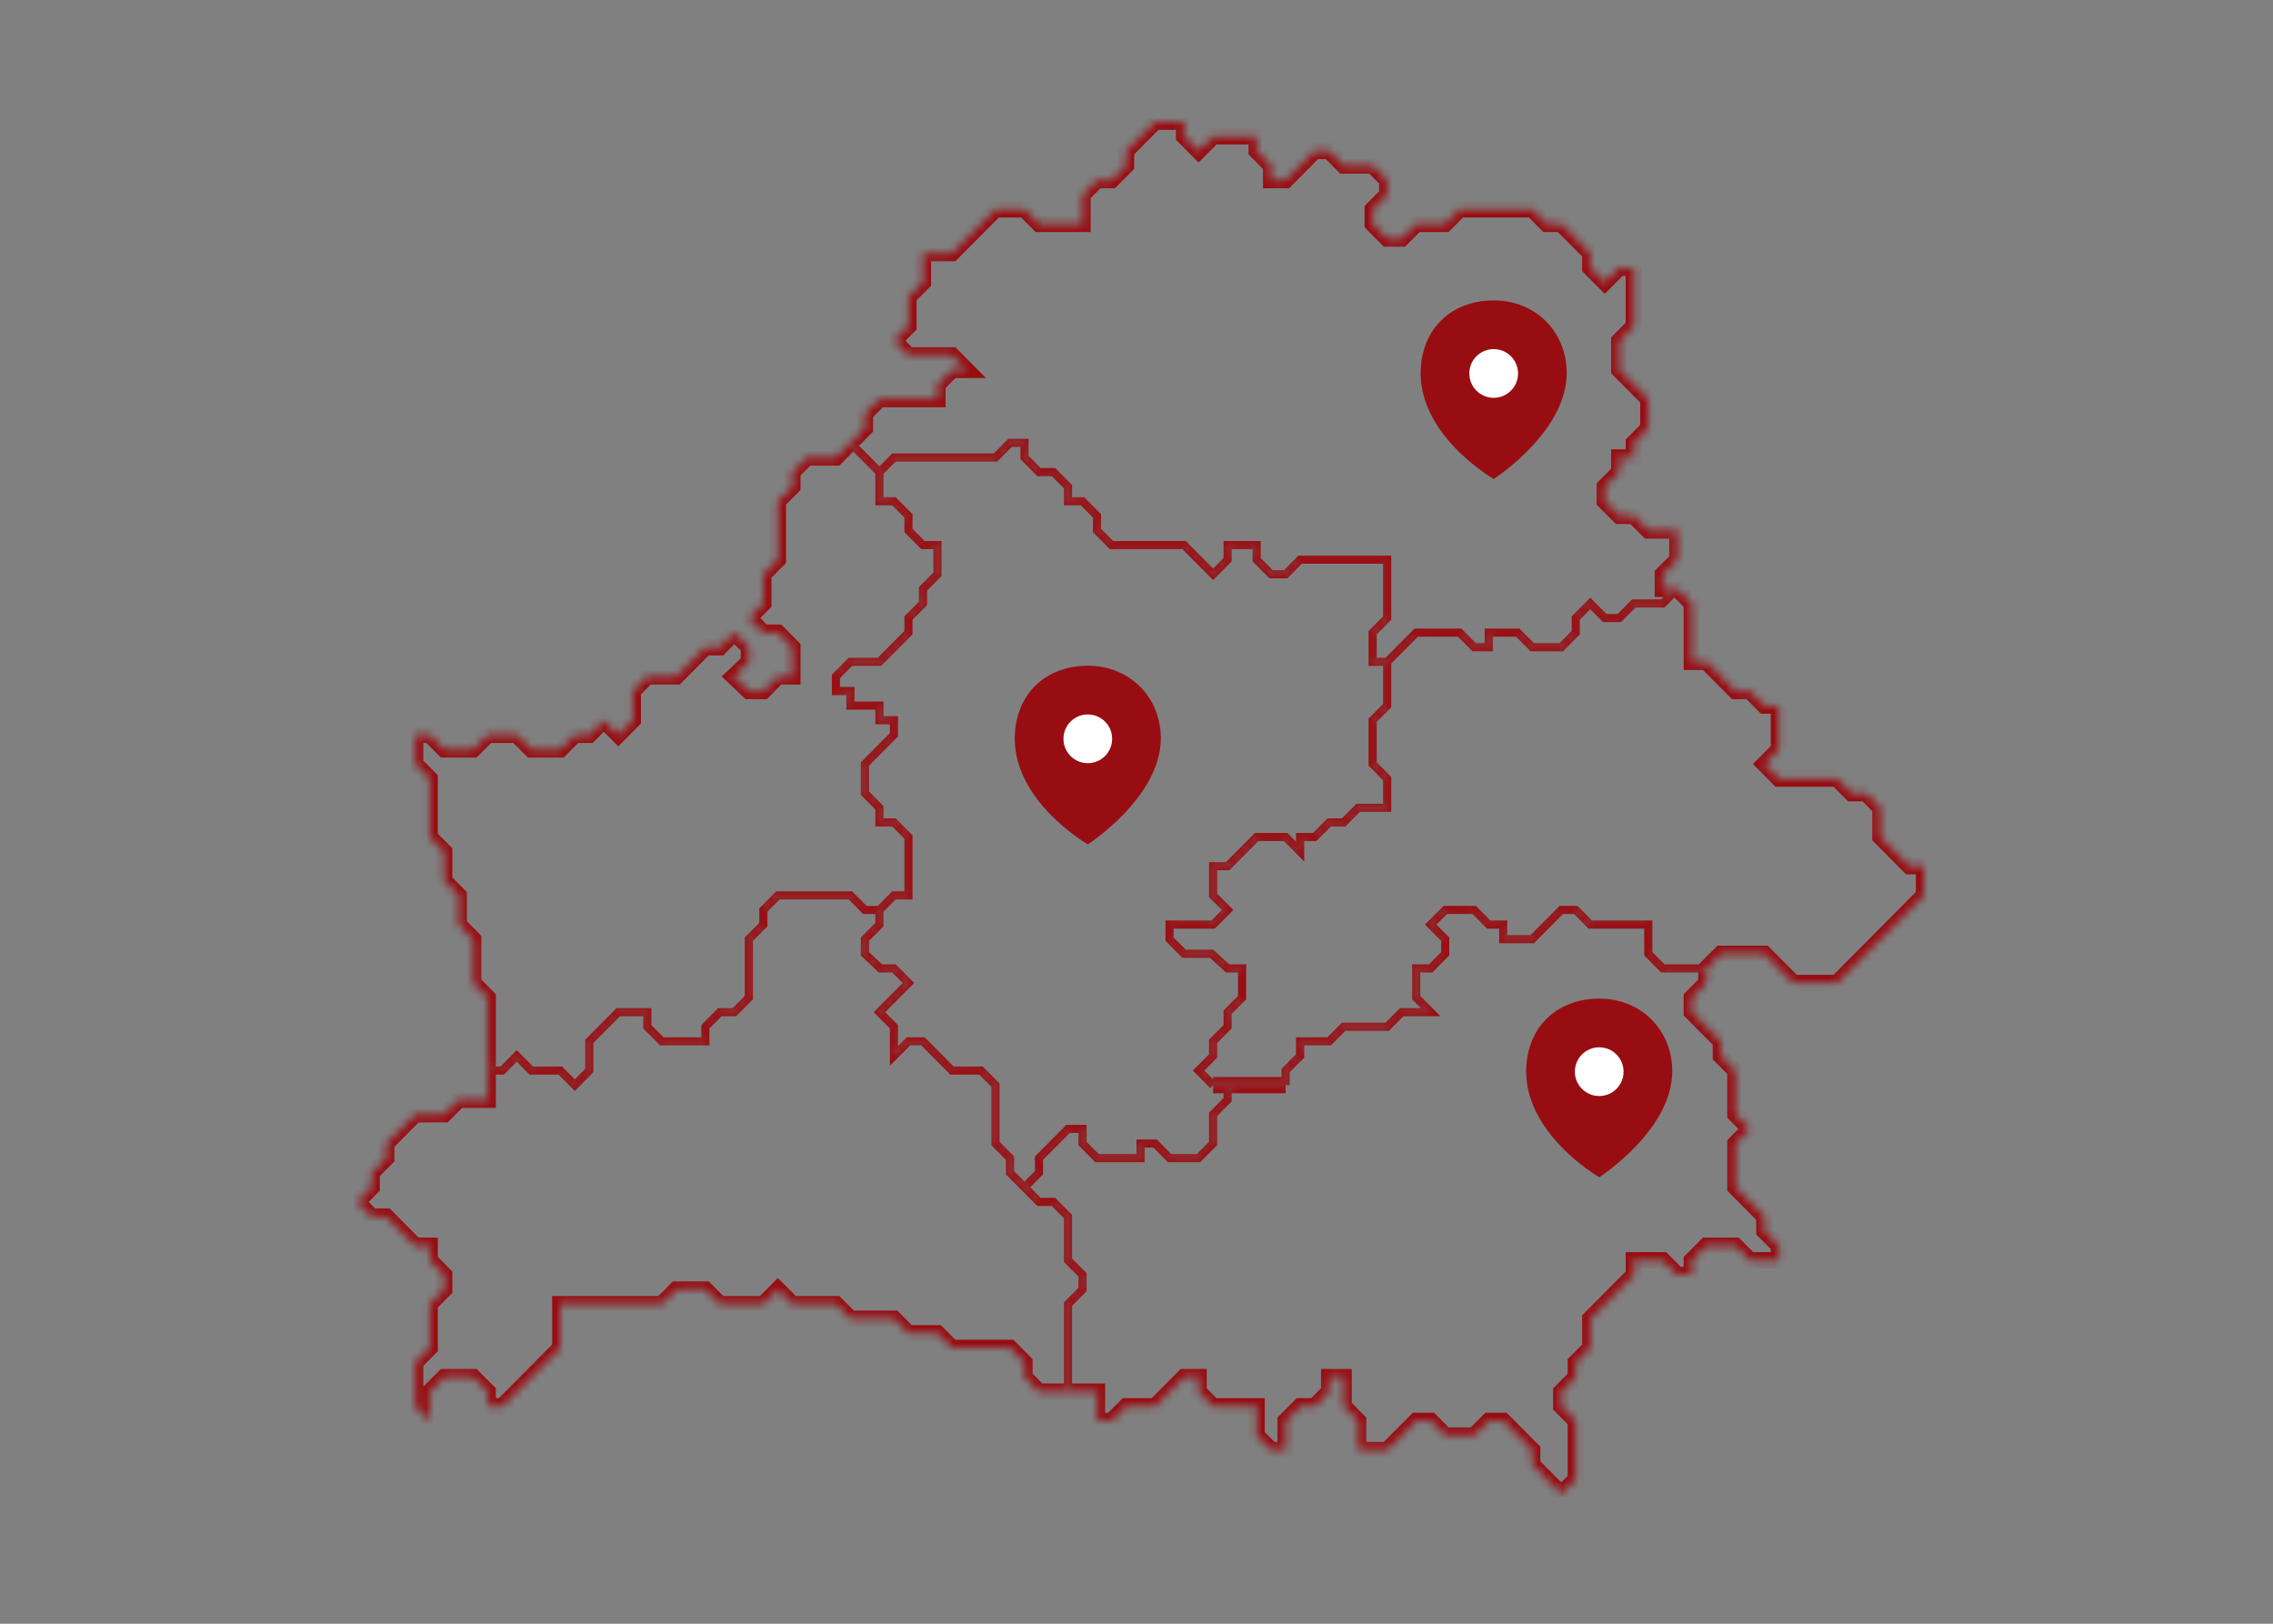 <svg width="280" height="200" viewBox="0 0 280 200" fill="none" xmlns="http://www.w3.org/2000/svg">
<rect x="0" y="0" width="280" height="200" fill="#808080" stroke="none"/>
<mask id="path-1-inside-1_175_1003" fill="white">
<path d="M113.694 67.138L111.907 65.34V63.543L110.12 61.745H108.333V58.149L104.759 54.553L102.972 56.351H99.398L97.611 58.149V59.947L95.824 61.745V68.936L94.037 70.734V74.33L92.25 76.128L94.037 77.925H95.824L97.611 79.723V83.319H95.824L94.037 85.117H92.25L90.356 83.319L92.25 81.521V79.723L90.463 77.925L88.676 79.723H86.889L83.315 83.319H79.741L77.954 85.117V88.713L76.167 90.511L74.38 88.713L72.593 90.511H70.806L69.019 92.308H65.444L63.657 90.511H60.083L58.296 92.308H54.722L52.935 90.511H51.148V94.106L52.935 95.904V103.096L54.722 104.894V108.489L56.509 110.287V113.883L58.296 115.681V121.074L60.083 122.872V131.862H61.87L63.657 130.064L65.444 131.862H69.019L70.806 133.66L72.593 131.862V128.266L76.167 124.67H79.741V126.468L81.528 128.266H86.889V126.468L88.676 124.67H90.463L92.25 122.872V115.681L94.037 113.883V112.085L95.824 110.287H104.759L106.546 112.085H108.333L110.12 110.287H111.907V103.096L110.12 101.298H108.333V99.5L106.546 97.702V94.106L110.12 90.511V88.713H108.333V86.915H104.759V85.117H102.972V83.319L104.759 81.521H108.333L111.907 77.925V76.128L113.694 74.33V72.532L115.481 70.734V67.138H113.694Z"/>
<path d="M206.62 68.936V65.34H203.046L201.259 63.543H199.472L197.685 61.745V59.947L199.472 58.149V56.351H201.259V54.553L203.046 52.755V49.16L199.472 45.564V41.968L201.259 40.17V32.979H199.472L197.685 34.777L195.898 32.979V31.181L192.324 27.585H190.537L188.75 25.787H179.815L178.028 27.585H174.454L172.667 29.383H170.88L169.093 27.585V25.787L170.88 23.989V22.192L169.093 20.394H165.519L163.731 18.596H161.944L158.37 22.192H156.583V20.394L154.796 18.596V16.798H149.435L147.648 18.596L145.861 16.798V15H142.287L138.713 18.596V20.394L136.926 22.192H135.139L133.352 23.989V27.585H127.991L126.204 25.787H122.63L117.269 31.181H113.694V34.777L111.907 36.575V40.17L110.12 41.968L111.907 43.766H117.269L119.056 45.564H117.269L115.481 47.362V49.16H108.333L106.546 50.957V52.755L104.759 54.553L108.333 58.149L110.12 56.351H122.63L124.417 54.553H126.204V56.351L127.991 58.149H129.778L131.565 59.947V61.745H133.352L135.139 63.543V65.34L136.926 67.138H145.861L149.435 70.734L151.222 68.936V67.138H154.796V68.936L156.583 70.734H158.37L160.157 68.936H170.88V76.128L169.093 77.925V81.521H170.88L174.454 77.925H179.815L181.602 79.723H183.389V77.925H186.963L188.75 79.723H192.324L194.111 77.925V76.128L195.898 74.33L197.685 76.128H199.472L201.259 74.33H204.833L206.62 72.532H204.833V70.734L206.62 68.936Z"/>
<path d="M235.213 106.691L231.639 103.096V99.5L229.852 97.702H228.065L226.278 95.904H219.13L217.343 94.106L219.13 92.308V86.915H217.343L215.556 85.117H213.769L210.194 81.521H208.407V74.33L206.62 72.532L204.833 74.33H201.259L199.472 76.128H197.685L195.898 74.33L194.111 76.128V77.925L192.324 79.723H188.75L186.963 77.925H183.389V79.723H181.602L179.815 77.925H174.454L170.88 81.521V86.915L169.093 88.713V94.106L170.88 95.904V99.5H167.306L165.519 101.298H163.731L161.944 103.096H160.157V104.894L158.37 103.096H154.796L151.222 106.691H149.435V110.287L151.222 112.085L149.435 113.883H144.074V115.681L145.861 117.479H149.256L151.222 119.277H153.009V122.872L151.222 124.67V126.468L149.435 128.266V130.064L147.648 131.862L149.435 133.66H158.37V131.862L160.157 130.064V128.266H163.731L165.519 126.468H170.88L172.667 124.67H176.241L174.454 122.872V119.277H176.241L178.028 117.479V115.681L176.241 113.883L178.028 112.085H181.602L183.389 113.883H185.176V115.681H188.75L192.324 112.085H194.111L195.898 113.883H203.046V117.479L204.833 119.277H210.194L211.981 117.479H217.343L220.917 121.074H226.278L237 110.287V106.691H235.213Z"/>
<path d="M217.343 151.638V149.84L213.769 146.245V140.851L215.556 139.053L213.769 137.255V131.862L211.981 130.064V128.266L208.407 124.67V122.872L210.194 121.074L210.194 119.277H204.833L203.046 117.479V113.883H195.898L194.111 112.085H192.324L188.75 115.681H185.176V113.883H183.389L181.602 112.085H178.028L176.241 113.883L178.028 115.681V117.479L176.241 119.277H174.454V122.872L176.241 124.67H172.667L170.88 126.468H165.519L163.731 128.266H160.157V130.064L158.37 131.862V133.66L151.222 133.66V135.457L149.435 137.255V140.851L147.648 142.649H144.074L142.287 140.851H140.5V142.649H135.139L133.352 140.851V139.053H131.565L127.991 142.649V144.447L126.204 146.245L127.991 148.043H129.778L131.565 149.84V155.234L133.352 157.032V158.83L131.565 160.628V171.415H135.139V175.011H136.926L138.713 173.213H142.287L145.861 169.617H147.648V171.415L149.435 173.213H154.796V176.809L156.583 178.606H158.37V175.011L160.157 173.213H161.944L163.731 171.415V169.617H165.519V173.213L167.306 175.011V178.606H170.88L174.454 175.011H176.241L178.028 176.809H181.602L183.389 175.011H185.176L188.75 178.606V180.404L192.324 184L194.111 182.202V175.011L192.324 173.213V171.415L194.111 169.617V167.819L195.898 166.021V162.426L201.259 157.032V155.234H204.833L206.62 157.032H208.407V155.234L210.194 153.436H213.769L215.556 155.234H219.13V153.436L217.343 151.638Z"/>
<path d="M170.88 76.128V68.936H160.157L158.37 70.734H156.583L154.796 68.936V67.138H151.222V68.936L149.435 70.734L145.861 67.138H136.926L135.139 65.34V63.543L133.352 61.745H131.565V59.947L129.778 58.149H127.991L126.204 56.351V54.553H124.417L122.63 56.351H110.12L108.333 58.149V61.745H110.12L111.907 63.543V65.34L113.694 67.138H115.481V70.734L113.694 72.532V74.33L111.907 76.128V77.925L108.333 81.521H104.759L102.972 83.319V85.117H104.759V86.915H108.333V88.713H110.12V90.511L106.546 94.106V97.702L108.333 99.5V101.298H110.12L111.907 103.096V110.287H110.12L108.333 112.085V113.883L106.546 115.681V117.479L108.441 119.277H110.12L111.907 121.074L108.333 124.67L110.12 126.468V130.064L111.907 128.266H113.694L117.269 131.862H120.843L122.63 133.66V140.851L124.417 142.649V144.447L126.204 146.245L127.991 144.447V142.649L131.565 139.053H133.352V140.851L135.139 142.649H140.5V140.851H142.287L144.074 142.649H147.648L149.435 140.851V137.255L151.222 135.457V133.66L149.435 133.66L147.648 131.862L149.435 130.064V128.266L151.222 126.468V124.67L153.009 122.872V119.277H151.222L149.256 117.479H145.861L144.074 115.681V113.883H149.435L151.222 112.085L149.435 110.287V106.691H151.222L154.796 103.096H158.37L160.157 104.894V103.096H161.944L163.731 101.298H165.519L167.306 99.5H170.88V95.904L169.093 94.106V88.713L170.88 86.915V81.521H169.093V77.925L170.88 76.128Z"/>
<path d="M131.565 155.234V149.84L129.778 148.043H127.991L126.204 146.245L124.417 144.447V142.649L122.63 140.851V133.66L120.843 131.862H117.269L113.694 128.266H111.907L110.12 130.064V126.468L108.333 124.67L111.907 121.074L110.12 119.277H108.441L106.546 117.479V115.681L108.333 113.883V112.085H106.546L104.759 110.287H95.824L94.037 112.085V113.883L92.25 115.681V122.872L90.463 124.67H88.676L86.889 126.468V128.266H81.528L79.741 126.468V124.67H76.167L72.593 128.266V131.862L70.806 133.66L69.019 131.862H65.444L63.657 130.064L61.87 131.862H60.083V135.457H56.509L54.722 137.255H51.148L47.574 140.851V142.649L45.787 144.447V146.245L44 148.043L45.787 149.84H47.574L51.148 153.436H52.935V155.234L54.722 157.032V158.83L52.935 160.628V166.021L51.148 167.819V173.213L52.935 175.011V171.415L54.722 169.617H58.296L60.083 171.415V173.213H61.87L69.019 166.021V160.628H81.528L83.315 158.83H86.889L88.676 160.628H94.037L95.824 158.83L97.611 160.628H102.972L104.759 162.426H110.12L111.907 164.223H115.481L117.269 166.021H124.417L126.204 167.819V169.617L127.991 171.415H131.565V160.628L133.352 158.83V157.032L131.565 155.234Z"/>
</mask>
<path d="M113.694 67.138L113.34 67.491L113.486 67.638H113.694V67.138ZM111.907 65.34H111.407V65.547L111.553 65.693L111.907 65.34ZM111.907 63.543H112.407V63.336L112.262 63.19L111.907 63.543ZM110.12 61.745L110.475 61.392L110.328 61.245H110.12V61.745ZM108.333 61.745H107.833V62.245H108.333V61.745ZM61.87 131.862V132.362H62.078L62.225 132.214L61.87 131.862ZM63.657 130.064L64.012 129.711L63.657 129.355L63.303 129.711L63.657 130.064ZM65.444 131.862L65.09 132.214L65.237 132.362H65.444V131.862ZM69.019 131.862L69.373 131.509L69.227 131.362H69.019V131.862ZM70.806 133.66L70.451 134.012L70.806 134.369L71.16 134.012L70.806 133.66ZM72.593 131.862L72.947 132.214L73.093 132.068V131.862H72.593ZM72.593 128.266L72.238 127.913L72.093 128.06V128.266H72.593ZM76.167 124.67V124.17H75.959L75.812 124.318L76.167 124.67ZM79.741 124.67H80.241V124.17H79.741V124.67ZM79.741 126.468H79.241V126.674L79.386 126.821L79.741 126.468ZM81.528 128.266L81.173 128.618L81.32 128.766H81.528V128.266ZM86.889 128.266V128.766H87.389V128.266H86.889ZM86.889 126.468L86.534 126.116L86.389 126.262V126.468H86.889ZM88.676 124.67V124.17H88.468L88.321 124.318L88.676 124.67ZM90.463 124.67V125.17H90.671L90.818 125.023L90.463 124.67ZM92.25 122.872L92.605 123.225L92.75 123.079V122.872H92.25ZM92.25 115.681L91.895 115.328L91.75 115.475V115.681H92.25ZM94.037 113.883L94.392 114.235L94.537 114.089V113.883H94.037ZM94.037 112.085L93.682 111.733L93.537 111.879V112.085H94.037ZM95.824 110.287V109.787H95.616L95.469 109.935L95.824 110.287ZM104.759 110.287L105.114 109.935L104.967 109.787H104.759V110.287ZM106.546 112.085L106.192 112.438L106.338 112.585H106.546V112.085ZM110.12 110.287V109.787H109.912L109.766 109.935L110.12 110.287ZM111.907 110.287V110.787H112.407V110.287H111.907ZM111.907 103.096H112.407V102.89L112.262 102.743L111.907 103.096ZM110.12 101.298L110.475 100.945L110.328 100.798H110.12V101.298ZM108.333 101.298H107.833V101.798H108.333V101.298ZM108.333 99.5H108.833V99.294L108.688 99.147L108.333 99.5ZM106.546 97.702H106.046V97.908L106.192 98.055L106.546 97.702ZM106.546 94.106L106.192 93.754L106.046 93.9V94.106H106.546ZM110.12 90.511L110.475 90.863L110.62 90.717V90.511H110.12ZM110.12 88.713H110.62V88.213H110.12V88.713ZM108.333 88.713H107.833V89.213H108.333V88.713ZM108.333 86.915H108.833V86.415H108.333V86.915ZM104.759 86.915H104.259V87.415H104.759V86.915ZM104.759 85.117H105.259V84.617H104.759V85.117ZM102.972 85.117H102.472V85.617H102.972V85.117ZM102.972 83.319L102.618 82.967L102.472 83.113V83.319H102.972ZM104.759 81.521V81.021H104.551L104.405 81.169L104.759 81.521ZM108.333 81.521V82.021H108.541L108.688 81.874L108.333 81.521ZM111.907 77.925L112.262 78.278L112.407 78.132V77.925H111.907ZM111.907 76.128L111.553 75.775L111.407 75.921V76.128H111.907ZM113.694 74.33L114.049 74.682L114.194 74.536V74.33H113.694ZM113.694 72.532L113.34 72.179L113.194 72.326V72.532H113.694ZM115.481 70.734L115.836 71.087L115.981 70.94V70.734H115.481ZM115.481 67.138H115.981V66.638H115.481V67.138ZM110.12 56.351V55.851H109.912L109.766 55.999L110.12 56.351ZM122.63 56.351V56.851H122.838L122.984 56.703L122.63 56.351ZM124.417 54.553V54.053H124.209L124.062 54.201L124.417 54.553ZM126.204 54.553H126.704V54.053H126.204V54.553ZM126.204 56.351H125.704V56.557L125.849 56.703L126.204 56.351ZM127.991 58.149L127.636 58.501L127.783 58.649H127.991V58.149ZM129.778 58.149L130.132 57.797L129.986 57.649H129.778V58.149ZM131.565 59.947H132.065V59.741L131.919 59.594L131.565 59.947ZM131.565 61.745H131.065V62.245H131.565V61.745ZM133.352 61.745L133.706 61.392L133.56 61.245H133.352V61.745ZM135.139 63.543H135.639V63.336L135.494 63.19L135.139 63.543ZM135.139 65.34H134.639V65.547L134.784 65.693L135.139 65.34ZM136.926 67.138L136.571 67.491L136.718 67.638H136.926V67.138ZM145.861 67.138L146.216 66.786L146.069 66.638H145.861V67.138ZM149.435 70.734L149.081 71.087L149.435 71.443L149.79 71.087L149.435 70.734ZM151.222 68.936L151.577 69.289L151.722 69.142V68.936H151.222ZM151.222 67.138V66.638H150.722V67.138H151.222ZM154.796 67.138H155.296V66.638H154.796V67.138ZM154.796 68.936H154.296V69.142L154.442 69.289L154.796 68.936ZM156.583 70.734L156.229 71.087L156.375 71.234H156.583V70.734ZM158.37 70.734V71.234H158.578L158.725 71.087L158.37 70.734ZM160.157 68.936V68.436H159.949L159.803 68.584L160.157 68.936ZM170.88 68.936H171.38V68.436H170.88V68.936ZM170.88 76.128L171.234 76.48L171.38 76.334V76.128H170.88ZM169.093 77.925L168.738 77.573L168.593 77.719V77.925H169.093ZM169.093 81.521H168.593V82.021H169.093V81.521ZM174.454 77.925V77.425H174.246L174.099 77.573L174.454 77.925ZM179.815 77.925L180.169 77.573L180.023 77.425H179.815V77.925ZM181.602 79.723L181.247 80.076L181.394 80.223H181.602V79.723ZM183.389 79.723V80.223H183.889V79.723H183.389ZM183.389 77.925V77.425H182.889V77.925H183.389ZM186.963 77.925L187.318 77.573L187.171 77.425H186.963V77.925ZM188.75 79.723L188.395 80.076L188.542 80.223H188.75V79.723ZM192.324 79.723V80.223H192.532L192.679 80.076L192.324 79.723ZM194.111 77.925L194.466 78.278L194.611 78.132V77.925H194.111ZM194.111 76.128L193.756 75.775L193.611 75.921V76.128H194.111ZM195.898 74.33L196.253 73.977L195.898 73.621L195.544 73.977L195.898 74.33ZM197.685 76.128L197.331 76.48L197.477 76.628H197.685V76.128ZM199.472 76.128V76.628H199.68L199.827 76.48L199.472 76.128ZM201.259 74.33V73.83H201.051L200.905 73.977L201.259 74.33ZM204.833 74.33V74.83H205.041L205.188 74.682L204.833 74.33ZM170.88 86.915L171.234 87.267L171.38 87.121V86.915H170.88ZM169.093 88.713L168.738 88.36L168.593 88.507V88.713H169.093ZM169.093 94.106H168.593V94.313L168.738 94.459L169.093 94.106ZM170.88 95.904H171.38V95.698L171.234 95.552L170.88 95.904ZM170.88 99.5V100H171.38V99.5H170.88ZM167.306 99.5V99H167.098L166.951 99.147L167.306 99.5ZM165.519 101.298V101.798H165.727L165.873 101.65L165.519 101.298ZM163.731 101.298V100.798H163.523L163.377 100.945L163.731 101.298ZM161.944 103.096V103.596H162.152L162.299 103.448L161.944 103.096ZM160.157 103.096V102.596H159.657V103.096H160.157ZM160.157 104.894L159.803 105.246L160.657 106.106V104.894H160.157ZM158.37 103.096L158.725 102.743L158.578 102.596H158.37V103.096ZM154.796 103.096V102.596H154.588L154.442 102.743L154.796 103.096ZM151.222 106.691V107.191H151.43L151.577 107.044L151.222 106.691ZM149.435 106.691V106.191H148.935V106.691H149.435ZM149.435 110.287H148.935V110.493L149.081 110.64L149.435 110.287ZM151.222 112.085L151.577 112.438L151.927 112.085L151.577 111.733L151.222 112.085ZM149.435 113.883V114.383H149.643L149.79 114.235L149.435 113.883ZM144.074 113.883V113.383H143.574V113.883H144.074ZM144.074 115.681H143.574V115.887L143.719 116.033L144.074 115.681ZM145.861 117.479L145.506 117.831L145.653 117.979H145.861V117.479ZM149.256 117.479L149.594 117.11L149.451 116.979H149.256V117.479ZM151.222 119.277L150.885 119.646L151.028 119.777H151.222V119.277ZM153.009 119.277H153.509V118.777H153.009V119.277ZM153.009 122.872L153.364 123.225L153.509 123.079V122.872H153.009ZM151.222 124.67L150.868 124.318L150.722 124.464V124.67H151.222ZM151.222 126.468L151.577 126.821L151.722 126.674V126.468H151.222ZM149.435 128.266L149.081 127.913L148.935 128.06V128.266H149.435ZM149.435 130.064L149.79 130.416L149.935 130.27V130.064H149.435ZM147.648 131.862L147.294 131.509L146.943 131.862L147.294 132.214L147.648 131.862ZM158.37 131.862L158.016 131.509L157.87 131.655V131.862H158.37ZM160.157 130.064L160.512 130.416L160.657 130.27V130.064H160.157ZM160.157 128.266V127.766H159.657V128.266H160.157ZM163.731 128.266V128.766H163.939L164.086 128.618L163.731 128.266ZM165.519 126.468V125.968H165.311L165.164 126.116L165.519 126.468ZM170.88 126.468V126.968H171.088L171.234 126.821L170.88 126.468ZM172.667 124.67V124.17H172.459L172.312 124.318L172.667 124.67ZM176.241 124.67V125.17H177.443L176.595 124.318L176.241 124.67ZM174.454 122.872H173.954V123.079L174.099 123.225L174.454 122.872ZM174.454 119.277V118.777H173.954V119.277H174.454ZM176.241 119.277V119.777H176.449L176.595 119.629L176.241 119.277ZM178.028 117.479L178.382 117.831L178.528 117.685V117.479H178.028ZM178.028 115.681H178.528V115.475L178.382 115.328L178.028 115.681ZM176.241 113.883L175.886 113.53L175.536 113.883L175.886 114.235L176.241 113.883ZM178.028 112.085V111.585H177.82L177.673 111.733L178.028 112.085ZM181.602 112.085L181.956 111.733L181.81 111.585H181.602V112.085ZM183.389 113.883L183.034 114.235L183.181 114.383H183.389V113.883ZM185.176 113.883H185.676V113.383H185.176V113.883ZM185.176 115.681H184.676V116.181H185.176V115.681ZM188.75 115.681V116.181H188.958L189.105 116.033L188.75 115.681ZM192.324 112.085V111.585H192.116L191.969 111.733L192.324 112.085ZM194.111 112.085L194.466 111.733L194.319 111.585H194.111V112.085ZM195.898 113.883L195.544 114.235L195.69 114.383H195.898V113.883ZM203.046 113.883H203.546V113.383H203.046V113.883ZM203.046 117.479H202.546V117.685L202.692 117.831L203.046 117.479ZM204.833 119.277L204.479 119.629L204.625 119.777H204.833V119.277ZM151.222 135.457L151.577 135.81L151.722 135.664V135.457H151.222ZM149.435 137.255L149.081 136.903L148.935 137.049V137.255H149.435ZM149.435 140.851L149.79 141.204L149.935 141.057V140.851H149.435ZM147.648 142.649V143.149H147.856L148.003 143.001L147.648 142.649ZM144.074 142.649L143.719 143.001L143.866 143.149H144.074V142.649ZM142.287 140.851L142.642 140.499L142.495 140.351H142.287V140.851ZM140.5 140.851V140.351H140V140.851H140.5ZM140.5 142.649V143.149H141V142.649H140.5ZM135.139 142.649L134.784 143.001L134.931 143.149H135.139V142.649ZM133.352 140.851H132.852V141.057L132.997 141.204L133.352 140.851ZM133.352 139.053H133.852V138.553H133.352V139.053ZM131.565 139.053V138.553H131.357L131.21 138.701L131.565 139.053ZM127.991 142.649L127.636 142.296L127.491 142.443V142.649H127.991ZM127.991 144.447L128.345 144.799L128.491 144.653V144.447H127.991ZM126.204 146.245L125.849 146.597L126.204 146.245ZM127.991 148.043L127.636 148.395L127.783 148.543H127.991V148.043ZM129.778 148.043L130.132 147.69L129.986 147.543H129.778V148.043ZM131.565 149.84H132.065V149.634L131.919 149.488L131.565 149.84ZM131.565 155.234H131.065V155.44L131.21 155.587L131.565 155.234ZM133.352 157.032H133.852V156.826L133.706 156.679L133.352 157.032ZM133.352 158.83L133.706 159.182L133.852 159.036V158.83H133.352ZM131.565 160.628L131.21 160.275L131.065 160.421V160.628H131.565ZM108.333 113.883L108.688 114.235L108.833 114.089V113.883H108.333ZM106.546 115.681L106.192 115.328L106.046 115.475V115.681H106.546ZM106.546 117.479H106.046V117.694L106.202 117.841L106.546 117.479ZM108.441 119.277L108.096 119.639L108.241 119.777H108.441V119.277ZM110.12 119.277L110.475 118.924L110.328 118.777H110.12V119.277ZM111.907 121.074L112.262 121.427L112.612 121.074L112.262 120.722L111.907 121.074ZM108.333 124.67L107.979 124.318L107.628 124.67L107.979 125.023L108.333 124.67ZM110.12 126.468H110.62V126.262L110.475 126.116L110.12 126.468ZM110.12 130.064H109.62V131.276L110.475 130.416L110.12 130.064ZM111.907 128.266V127.766H111.699L111.553 127.913L111.907 128.266ZM113.694 128.266L114.049 127.913L113.902 127.766H113.694V128.266ZM117.269 131.862L116.914 132.214L117.061 132.362H117.269V131.862ZM120.843 131.862L121.197 131.509L121.051 131.362H120.843V131.862ZM122.63 133.66H123.13V133.453L122.984 133.307L122.63 133.66ZM122.63 140.851H122.13V141.057L122.275 141.204L122.63 140.851ZM124.417 142.649H124.917V142.443L124.771 142.296L124.417 142.649ZM124.417 144.447H123.917V144.653L124.062 144.799L124.417 144.447ZM114.049 66.786L112.262 64.988L111.553 65.693L113.34 67.491L114.049 66.786ZM112.407 65.34V63.543H111.407V65.34H112.407ZM112.262 63.19L110.475 61.392L109.766 62.097L111.553 63.895L112.262 63.19ZM110.12 61.245H108.333V62.245H110.12V61.245ZM108.833 61.745V58.149H107.833V61.745H108.833ZM108.688 57.797L105.114 54.201L104.405 54.906L107.979 58.501L108.688 57.797ZM60.083 132.362H61.87V131.362H60.083V132.362ZM62.225 132.214L64.012 130.416L63.303 129.711L61.516 131.509L62.225 132.214ZM63.303 130.416L65.09 132.214L65.799 131.509L64.012 129.711L63.303 130.416ZM65.444 132.362H69.019V131.362H65.444V132.362ZM68.664 132.214L70.451 134.012L71.16 133.307L69.373 131.509L68.664 132.214ZM71.16 134.012L72.947 132.214L72.238 131.509L70.451 133.307L71.16 134.012ZM73.093 131.862V128.266H72.093V131.862H73.093ZM76.167 125.17H79.741V124.17H76.167V125.17ZM79.241 124.67V126.468H80.241V124.67H79.241ZM79.386 126.821L81.173 128.618L81.882 127.913L80.095 126.116L79.386 126.821ZM81.528 128.766H86.889V127.766H81.528V128.766ZM87.389 128.266V126.468H86.389V128.266H87.389ZM87.243 126.821L89.031 125.023L88.321 124.318L86.534 126.116L87.243 126.821ZM88.676 125.17H90.463V124.17H88.676V125.17ZM90.818 125.023L92.605 123.225L91.895 122.52L90.108 124.318L90.818 125.023ZM92.75 122.872V115.681H91.75V122.872H92.75ZM92.605 116.033L94.392 114.235L93.682 113.53L91.895 115.328L92.605 116.033ZM94.537 113.883V112.085H93.537V113.883H94.537ZM94.392 112.438L96.179 110.64L95.469 109.935L93.682 111.733L94.392 112.438ZM104.405 110.64L106.192 112.438L106.901 111.733L105.114 109.935L104.405 110.64ZM106.546 112.585H108.333V111.585H106.546V112.585ZM108.688 112.438L110.475 110.64L109.766 109.935L107.979 111.733L108.688 112.438ZM110.12 110.787H111.907V109.787H110.12V110.787ZM112.407 110.287V103.096H111.407V110.287H112.407ZM112.262 102.743L110.475 100.945L109.766 101.65L111.553 103.448L112.262 102.743ZM110.12 100.798H108.333V101.798H110.12V100.798ZM108.833 101.298V99.5H107.833V101.298H108.833ZM108.688 99.147L106.901 97.35L106.192 98.055L107.979 99.853L108.688 99.147ZM106.901 94.459L110.475 90.863L109.766 90.158L106.192 93.754L106.901 94.459ZM110.62 90.511V88.713H109.62V90.511H110.62ZM110.12 88.213H108.333V89.213H110.12V88.213ZM108.833 88.713V86.915H107.833V88.713H108.833ZM108.333 86.415H104.759V87.415H108.333V86.415ZM105.259 86.915V85.117H104.259V86.915H105.259ZM104.759 84.617H102.972V85.617H104.759V84.617ZM103.472 85.117V83.319H102.472V85.117H103.472ZM103.327 83.672L105.114 81.874L104.405 81.169L102.618 82.967L103.327 83.672ZM104.759 82.021H108.333V81.021H104.759V82.021ZM108.688 81.874L112.262 78.278L111.553 77.573L107.979 81.169L108.688 81.874ZM112.407 77.925V76.128H111.407V77.925H112.407ZM112.262 76.48L114.049 74.682L113.34 73.977L111.553 75.775L112.262 76.48ZM114.194 74.33V72.532H113.194V74.33H114.194ZM114.049 72.884L115.836 71.087L115.127 70.382L113.34 72.179L114.049 72.884ZM115.981 70.734V67.138H114.981V70.734H115.981ZM115.481 66.638H113.694V67.638H115.481V66.638ZM108.688 58.501L110.475 56.703L109.766 55.999L107.979 57.797L108.688 58.501ZM110.12 56.851H122.63V55.851H110.12V56.851ZM122.984 56.703L124.771 54.906L124.062 54.201L122.275 55.999L122.984 56.703ZM124.417 55.053H126.204V54.053H124.417V55.053ZM125.704 54.553V56.351H126.704V54.553H125.704ZM125.849 56.703L127.636 58.501L128.345 57.797L126.558 55.999L125.849 56.703ZM127.991 58.649H129.778V57.649H127.991V58.649ZM129.423 58.501L131.21 60.299L131.919 59.594L130.132 57.797L129.423 58.501ZM131.065 59.947V61.745H132.065V59.947H131.065ZM131.565 62.245H133.352V61.245H131.565V62.245ZM132.997 62.097L134.784 63.895L135.494 63.19L133.706 61.392L132.997 62.097ZM134.639 63.543V65.34H135.639V63.543H134.639ZM134.784 65.693L136.571 67.491L137.281 66.786L135.494 64.988L134.784 65.693ZM136.926 67.638H145.861V66.638H136.926V67.638ZM145.506 67.491L149.081 71.087L149.79 70.382L146.216 66.786L145.506 67.491ZM149.79 71.087L151.577 69.289L150.868 68.584L149.081 70.382L149.79 71.087ZM151.722 68.936V67.138H150.722V68.936H151.722ZM151.222 67.638H154.796V66.638H151.222V67.638ZM154.296 67.138V68.936H155.296V67.138H154.296ZM154.442 69.289L156.229 71.087L156.938 70.382L155.151 68.584L154.442 69.289ZM156.583 71.234H158.37V70.234H156.583V71.234ZM158.725 71.087L160.512 69.289L159.803 68.584L158.016 70.382L158.725 71.087ZM160.157 69.436H170.88V68.436H160.157V69.436ZM170.38 68.936V76.128H171.38V68.936H170.38ZM170.525 75.775L168.738 77.573L169.447 78.278L171.234 76.48L170.525 75.775ZM168.593 77.925V81.521H169.593V77.925H168.593ZM169.093 82.021H170.88V81.021H169.093V82.021ZM171.234 81.874L174.808 78.278L174.099 77.573L170.525 81.169L171.234 81.874ZM174.454 78.425H179.815V77.425H174.454V78.425ZM179.46 78.278L181.247 80.076L181.956 79.371L180.169 77.573L179.46 78.278ZM181.602 80.223H183.389V79.223H181.602V80.223ZM183.889 79.723V77.925H182.889V79.723H183.889ZM183.389 78.425H186.963V77.425H183.389V78.425ZM186.608 78.278L188.395 80.076L189.105 79.371L187.318 77.573L186.608 78.278ZM188.75 80.223H192.324V79.223H188.75V80.223ZM192.679 80.076L194.466 78.278L193.756 77.573L191.969 79.371L192.679 80.076ZM194.611 77.925V76.128H193.611V77.925H194.611ZM194.466 76.48L196.253 74.682L195.544 73.977L193.756 75.775L194.466 76.48ZM195.544 74.682L197.331 76.48L198.04 75.775L196.253 73.977L195.544 74.682ZM197.685 76.628H199.472V75.628H197.685V76.628ZM199.827 76.48L201.614 74.682L200.905 73.977L199.118 75.775L199.827 76.48ZM201.259 74.83H204.833V73.83H201.259V74.83ZM205.188 74.682L206.975 72.884L206.266 72.179L204.479 73.977L205.188 74.682ZM170.38 81.521V86.915H171.38V81.521H170.38ZM170.525 86.562L168.738 88.36L169.447 89.065L171.234 87.267L170.525 86.562ZM168.593 88.713V94.106H169.593V88.713H168.593ZM168.738 94.459L170.525 96.257L171.234 95.552L169.447 93.754L168.738 94.459ZM170.38 95.904V99.5H171.38V95.904H170.38ZM170.88 99H167.306V100H170.88V99ZM166.951 99.147L165.164 100.945L165.873 101.65L167.66 99.853L166.951 99.147ZM165.519 100.798H163.731V101.798H165.519V100.798ZM163.377 100.945L161.59 102.743L162.299 103.448L164.086 101.65L163.377 100.945ZM161.944 102.596H160.157V103.596H161.944V102.596ZM159.657 103.096V104.894H160.657V103.096H159.657ZM160.512 104.541L158.725 102.743L158.016 103.448L159.803 105.246L160.512 104.541ZM158.37 102.596H154.796V103.596H158.37V102.596ZM154.442 102.743L150.868 106.339L151.577 107.044L155.151 103.448L154.442 102.743ZM151.222 106.191H149.435V107.191H151.222V106.191ZM148.935 106.691V110.287H149.935V106.691H148.935ZM149.081 110.64L150.868 112.438L151.577 111.733L149.79 109.935L149.081 110.64ZM150.868 111.733L149.081 113.53L149.79 114.235L151.577 112.438L150.868 111.733ZM149.435 113.383H144.074V114.383H149.435V113.383ZM143.574 113.883V115.681H144.574V113.883H143.574ZM143.719 116.033L145.506 117.831L146.216 117.126L144.429 115.328L143.719 116.033ZM145.861 117.979H149.256V116.979H145.861V117.979ZM148.919 117.848L150.885 119.646L151.56 118.908L149.594 117.11L148.919 117.848ZM151.222 119.777H153.009V118.777H151.222V119.777ZM152.509 119.277V122.872H153.509V119.277H152.509ZM152.655 122.52L150.868 124.318L151.577 125.023L153.364 123.225L152.655 122.52ZM150.722 124.67V126.468H151.722V124.67H150.722ZM150.868 126.116L149.081 127.913L149.79 128.618L151.577 126.821L150.868 126.116ZM148.935 128.266V130.064H149.935V128.266H148.935ZM149.081 129.711L147.294 131.509L148.003 132.214L149.79 130.416L149.081 129.711ZM147.294 132.214L149.081 134.012L149.79 133.307L148.003 131.509L147.294 132.214ZM158.87 133.66V131.862H157.87V133.66H158.87ZM158.725 132.214L160.512 130.416L159.803 129.711L158.016 131.509L158.725 132.214ZM160.657 130.064V128.266H159.657V130.064H160.657ZM160.157 128.766H163.731V127.766H160.157V128.766ZM164.086 128.618L165.873 126.821L165.164 126.116L163.377 127.913L164.086 128.618ZM165.519 126.968H170.88V125.968H165.519V126.968ZM171.234 126.821L173.021 125.023L172.312 124.318L170.525 126.116L171.234 126.821ZM172.667 125.17H176.241V124.17H172.667V125.17ZM176.595 124.318L174.808 122.52L174.099 123.225L175.886 125.023L176.595 124.318ZM174.954 122.872V119.277H173.954V122.872H174.954ZM174.454 119.777H176.241V118.777H174.454V119.777ZM176.595 119.629L178.382 117.831L177.673 117.126L175.886 118.924L176.595 119.629ZM178.528 117.479V115.681H177.528V117.479H178.528ZM178.382 115.328L176.595 113.53L175.886 114.235L177.673 116.033L178.382 115.328ZM176.595 114.235L178.382 112.438L177.673 111.733L175.886 113.53L176.595 114.235ZM181.247 112.438L183.034 114.235L183.744 113.53L181.956 111.733L181.247 112.438ZM183.389 114.383H185.176V113.383H183.389V114.383ZM184.676 113.883V115.681H185.676V113.883H184.676ZM185.176 116.181H188.75V115.181H185.176V116.181ZM189.105 116.033L192.679 112.438L191.969 111.733L188.395 115.328L189.105 116.033ZM192.324 112.585H194.111V111.585H192.324V112.585ZM193.756 112.438L195.544 114.235L196.253 113.53L194.466 111.733L193.756 112.438ZM195.898 114.383H203.046V113.383H195.898V114.383ZM202.546 113.883V117.479H203.546V113.883H202.546ZM202.692 117.831L204.479 119.629L205.188 118.924L203.401 117.126L202.692 117.831ZM204.833 119.777H210.194V118.777H204.833V119.777ZM181.602 111.585H178.028V112.585H181.602V111.585ZM150.722 133.66V135.457H151.722V133.66H150.722ZM150.868 135.105L149.081 136.903L149.79 137.608L151.577 135.81L150.868 135.105ZM148.935 137.255V140.851H149.935V137.255H148.935ZM149.081 140.499L147.294 142.296L148.003 143.001L149.79 141.204L149.081 140.499ZM147.648 142.149H144.074V143.149H147.648V142.149ZM144.429 142.296L142.642 140.499L141.932 141.204L143.719 143.001L144.429 142.296ZM142.287 140.351H140.5V141.351H142.287V140.351ZM140 140.851V142.649H141V140.851H140ZM140.5 142.149H135.139V143.149H140.5V142.149ZM135.494 142.296L133.706 140.499L132.997 141.204L134.784 143.001L135.494 142.296ZM133.852 140.851V139.053H132.852V140.851H133.852ZM133.352 138.553H131.565V139.553H133.352V138.553ZM131.21 138.701L127.636 142.296L128.345 143.001L131.919 139.406L131.21 138.701ZM127.491 142.649V144.447H128.491V142.649H127.491ZM127.636 144.094L125.849 145.892L126.558 146.597L128.345 144.799L127.636 144.094ZM125.849 146.597L127.636 148.395L128.345 147.69L126.558 145.892L125.849 146.597ZM127.991 148.543H129.778V147.543H127.991V148.543ZM129.423 148.395L131.21 150.193L131.919 149.488L130.132 147.69L129.423 148.395ZM131.065 149.84V155.234H132.065V149.84H131.065ZM131.21 155.587L132.997 157.384L133.706 156.679L131.919 154.882L131.21 155.587ZM132.852 157.032V158.83H133.852V157.032H132.852ZM132.997 158.477L131.21 160.275L131.919 160.98L133.706 159.182L132.997 158.477ZM106.046 94.106V97.702H107.046V94.106H106.046ZM107.833 112.085V113.883H108.833V112.085H107.833ZM107.979 113.53L106.192 115.328L106.901 116.033L108.688 114.235L107.979 113.53ZM106.046 115.681V117.479H107.046V115.681H106.046ZM106.202 117.841L108.096 119.639L108.785 118.914L106.891 117.116L106.202 117.841ZM108.441 119.777H110.12V118.777H108.441V119.777ZM109.766 119.629L111.553 121.427L112.262 120.722L110.475 118.924L109.766 119.629ZM111.553 120.722L107.979 124.318L108.688 125.023L112.262 121.427L111.553 120.722ZM107.979 125.023L109.766 126.821L110.475 126.116L108.688 124.318L107.979 125.023ZM109.62 126.468V130.064H110.62V126.468H109.62ZM110.475 130.416L112.262 128.618L111.553 127.913L109.766 129.711L110.475 130.416ZM111.907 128.766H113.694V127.766H111.907V128.766ZM113.34 128.618L116.914 132.214L117.623 131.509L114.049 127.913L113.34 128.618ZM117.269 132.362H120.843V131.362H117.269V132.362ZM120.488 132.214L122.275 134.012L122.984 133.307L121.197 131.509L120.488 132.214ZM122.13 133.66V140.851H123.13V133.66H122.13ZM122.275 141.204L124.062 143.001L124.771 142.296L122.984 140.499L122.275 141.204ZM123.917 142.649V144.447H124.917V142.649H123.917ZM124.062 144.799L125.849 146.597L126.558 145.892L124.771 144.094L124.062 144.799ZM72.947 128.618L76.521 125.023L75.812 124.318L72.238 127.913L72.947 128.618ZM95.824 110.787H104.759V109.787H95.824V110.787ZM131.065 160.628V171.415H132.065V160.628H131.065ZM104.759 54.553L104.05 53.848L104.759 54.553ZM102.972 56.351V57.351H103.388L103.681 57.056L102.972 56.351ZM99.398 56.351V55.351H98.982L98.689 55.646L99.398 56.351ZM97.611 58.149L96.902 57.444L96.611 57.736V58.149H97.611ZM97.611 59.947L98.32 60.652L98.611 60.359V59.947H97.611ZM95.824 61.745L95.115 61.04L94.824 61.332V61.745H95.824ZM95.824 68.936L96.533 69.641L96.824 69.349V68.936H95.824ZM94.037 70.734L93.328 70.029L93.037 70.322V70.734H94.037ZM94.037 74.33L94.746 75.035L95.037 74.742V74.33H94.037ZM92.25 76.128L91.541 75.423L90.84 76.128L91.541 76.833L92.25 76.128ZM94.037 77.925L93.328 78.63L93.621 78.925H94.037V77.925ZM95.824 77.925L96.533 77.221L96.24 76.925H95.824V77.925ZM97.611 79.723H98.611V79.311L98.32 79.018L97.611 79.723ZM97.611 83.319V84.319H98.611V83.319H97.611ZM95.824 83.319V82.319H95.408L95.115 82.614L95.824 83.319ZM94.037 85.117V86.117H94.453L94.746 85.822L94.037 85.117ZM92.25 85.117L91.562 85.842L91.851 86.117H92.25V85.117ZM90.356 83.319L89.667 82.594L88.903 83.319L89.667 84.044L90.356 83.319ZM92.25 81.521L92.938 82.247L93.25 81.951V81.521H92.25ZM92.25 79.723H93.25V79.311L92.959 79.018L92.25 79.723ZM90.463 77.925L91.172 77.221L90.463 76.507L89.754 77.221L90.463 77.925ZM88.676 79.723V80.723H89.092L89.385 80.428L88.676 79.723ZM86.889 79.723V78.723H86.473L86.18 79.018L86.889 79.723ZM83.315 83.319V84.319H83.731L84.024 84.024L83.315 83.319ZM79.741 83.319V82.319H79.325L79.031 82.614L79.741 83.319ZM77.954 85.117L77.245 84.412L76.954 84.705V85.117H77.954ZM77.954 88.713L78.663 89.418L78.954 89.125V88.713H77.954ZM76.167 90.511L75.457 91.216L76.167 91.929L76.876 91.216L76.167 90.511ZM74.38 88.713L75.089 88.008L74.38 87.294L73.67 88.008L74.38 88.713ZM72.593 90.511V91.511H73.009L73.302 91.216L72.593 90.511ZM70.806 90.511V89.511H70.39L70.096 89.806L70.806 90.511ZM69.019 92.308V93.308H69.434L69.728 93.013L69.019 92.308ZM65.444 92.308L64.735 93.013L65.028 93.308H65.444V92.308ZM63.657 90.511L64.367 89.806L64.073 89.511H63.657V90.511ZM60.083 90.511V89.511H59.667L59.374 89.806L60.083 90.511ZM58.296 92.308V93.308H58.712L59.005 93.013L58.296 92.308ZM54.722 92.308L54.013 93.013L54.306 93.308H54.722V92.308ZM52.935 90.511L53.644 89.806L53.351 89.511H52.935V90.511ZM51.148 90.511V89.511H50.148V90.511H51.148ZM51.148 94.106H50.148V94.519L50.439 94.811L51.148 94.106ZM52.935 95.904H53.935V95.492L53.644 95.199L52.935 95.904ZM52.935 103.096H51.935V103.508L52.226 103.801L52.935 103.096ZM54.722 104.894H55.722V104.481L55.431 104.189L54.722 104.894ZM54.722 108.489H53.722V108.902L54.013 109.194L54.722 108.489ZM56.509 110.287H57.509V109.875L57.218 109.582L56.509 110.287ZM56.509 113.883H55.509V114.295L55.8 114.588L56.509 113.883ZM58.296 115.681H59.296V115.268L59.005 114.976L58.296 115.681ZM58.296 121.074H57.296V121.487L57.587 121.779L58.296 121.074ZM60.083 122.872H61.083V122.46L60.793 122.167L60.083 122.872ZM206.62 68.936L207.33 69.641L207.62 69.349V68.936H206.62ZM206.62 65.34H207.62V64.34H206.62V65.34ZM203.046 65.34L202.337 66.045L202.63 66.34H203.046V65.34ZM201.259 63.543L201.969 62.838L201.675 62.543H201.259V63.543ZM199.472 63.543L198.763 64.248L199.056 64.543H199.472V63.543ZM197.685 61.745H196.685V62.157L196.976 62.45L197.685 61.745ZM197.685 59.947L196.976 59.242L196.685 59.534V59.947H197.685ZM199.472 58.149L200.181 58.854L200.472 58.561V58.149H199.472ZM199.472 56.351V55.351H198.472V56.351H199.472ZM201.259 56.351V57.351H202.259V56.351H201.259ZM201.259 54.553L200.55 53.848L200.259 54.141V54.553H201.259ZM203.046 52.755L203.756 53.46L204.046 53.168V52.755H203.046ZM203.046 49.16H204.046V48.747L203.756 48.455L203.046 49.16ZM199.472 45.564H198.472V45.976L198.763 46.269L199.472 45.564ZM199.472 41.968L198.763 41.263L198.472 41.556V41.968H199.472ZM201.259 40.17L201.969 40.875L202.259 40.583V40.17H201.259ZM201.259 32.979H202.259V31.979H201.259V32.979ZM199.472 32.979V31.979H199.056L198.763 32.274L199.472 32.979ZM197.685 34.777L196.976 35.482L197.685 36.195L198.394 35.482L197.685 34.777ZM195.898 32.979H194.898V33.391L195.189 33.684L195.898 32.979ZM195.898 31.181H196.898V30.768L196.607 30.476L195.898 31.181ZM192.324 27.585L193.033 26.88L192.74 26.585H192.324V27.585ZM190.537 27.585L189.828 28.29L190.121 28.585H190.537V27.585ZM188.75 25.787L189.459 25.082L189.166 24.787H188.75V25.787ZM179.815 25.787V24.787H179.399L179.106 25.082L179.815 25.787ZM178.028 27.585V28.585H178.444L178.737 28.29L178.028 27.585ZM174.454 27.585V26.585H174.038L173.744 26.88L174.454 27.585ZM172.667 29.383V30.383H173.083L173.376 30.088L172.667 29.383ZM170.88 29.383L170.17 30.088L170.464 30.383H170.88V29.383ZM169.093 27.585H168.093V27.997L168.383 28.29L169.093 27.585ZM169.093 25.787L168.383 25.082L168.093 25.375V25.787H169.093ZM170.88 23.989L171.589 24.694L171.88 24.402V23.989H170.88ZM170.88 22.192H171.88V21.779L171.589 21.486L170.88 22.192ZM169.093 20.394L169.802 19.689L169.509 19.394H169.093V20.394ZM165.519 20.394L164.809 21.099L165.103 21.394H165.519V20.394ZM163.731 18.596L164.441 17.891L164.147 17.596H163.731V18.596ZM161.944 18.596V17.596H161.528L161.235 17.891L161.944 18.596ZM158.37 22.192V23.192H158.786L159.08 22.896L158.37 22.192ZM156.583 22.192H155.583V23.192H156.583V22.192ZM156.583 20.394H157.583V19.981L157.293 19.689L156.583 20.394ZM154.796 18.596H153.796V19.008L154.087 19.301L154.796 18.596ZM154.796 16.798H155.796V15.798H154.796V16.798ZM149.435 16.798V15.798H149.019L148.726 16.093L149.435 16.798ZM147.648 18.596L146.939 19.301L147.648 20.014L148.357 19.301L147.648 18.596ZM145.861 16.798H144.861V17.21L145.152 17.503L145.861 16.798ZM145.861 15H146.861V14H145.861V15ZM142.287 15V14H141.871L141.578 14.295L142.287 15ZM138.713 18.596L138.004 17.891L137.713 18.183V18.596H138.713ZM138.713 20.394L139.422 21.099L139.713 20.806V20.394H138.713ZM136.926 22.192V23.192H137.342L137.635 22.896L136.926 22.192ZM135.139 22.192V21.192H134.723L134.43 21.486L135.139 22.192ZM133.352 23.989L132.643 23.284L132.352 23.577V23.989H133.352ZM133.352 27.585V28.585H134.352V27.585H133.352ZM127.991 27.585L127.282 28.29L127.575 28.585H127.991V27.585ZM126.204 25.787L126.913 25.082L126.62 24.787H126.204V25.787ZM122.63 25.787V24.787H122.214L121.92 25.082L122.63 25.787ZM117.269 31.181V32.181H117.685L117.978 31.886L117.269 31.181ZM113.694 31.181V30.181H112.694V31.181H113.694ZM113.694 34.777L114.404 35.482L114.694 35.189V34.777H113.694ZM111.907 36.575L111.198 35.87L110.907 36.162V36.575H111.907ZM111.907 40.17L112.617 40.875L112.907 40.583V40.17H111.907ZM110.12 41.968L109.411 41.263L108.71 41.968L109.411 42.673L110.12 41.968ZM111.907 43.766L111.198 44.471L111.491 44.766H111.907V43.766ZM117.269 43.766L117.978 43.061L117.685 42.766H117.269V43.766ZM119.056 45.564V46.564H121.459L119.765 44.859L119.056 45.564ZM117.269 45.564V44.564H116.853L116.559 44.859L117.269 45.564ZM115.481 47.362L114.772 46.657L114.481 46.949V47.362H115.481ZM115.481 49.16V50.16H116.481V49.16H115.481ZM108.333 49.16V48.16H107.917L107.624 48.455L108.333 49.16ZM106.546 50.957L105.837 50.252L105.546 50.545V50.957H106.546ZM106.546 52.755L107.256 53.46L107.546 53.168V52.755H106.546ZM206.62 72.532L207.33 71.827L207.036 71.532H206.62V72.532ZM204.833 72.532H203.833V73.532H204.833V72.532ZM204.833 70.734L204.124 70.029L203.833 70.322V70.734H204.833ZM235.213 106.691L234.504 107.396L234.797 107.691H235.213V106.691ZM231.639 103.096H230.639V103.508L230.93 103.801L231.639 103.096ZM231.639 99.5H232.639V99.088L232.348 98.795L231.639 99.5ZM229.852 97.702L230.561 96.997L230.268 96.702H229.852V97.702ZM228.065 97.702L227.356 98.407L227.649 98.702H228.065V97.702ZM226.278 95.904L226.987 95.199L226.694 94.904H226.278V95.904ZM219.13 95.904L218.42 96.609L218.714 96.904H219.13V95.904ZM217.343 94.106L216.633 93.401L215.933 94.106L216.633 94.811L217.343 94.106ZM219.13 92.308L219.839 93.013L220.13 92.721V92.308H219.13ZM219.13 86.915H220.13V85.915H219.13V86.915ZM217.343 86.915L216.633 87.62L216.927 87.915H217.343V86.915ZM215.556 85.117L216.265 84.412L215.972 84.117H215.556V85.117ZM213.769 85.117L213.059 85.822L213.353 86.117H213.769V85.117ZM210.194 81.521L210.904 80.816L210.61 80.521H210.194V81.521ZM208.407 81.521H207.407V82.521H208.407V81.521ZM208.407 74.33H209.407V73.917L209.117 73.625L208.407 74.33ZM149.435 133.66V132.66L149.435 134.66L149.435 133.66ZM210.194 119.277L209.485 118.572L209.194 118.864V119.277L210.194 119.277ZM211.981 117.479V116.479H211.565L211.272 116.774L211.981 117.479ZM217.343 117.479L218.052 116.774L217.759 116.479H217.343V117.479ZM220.917 121.074L220.207 121.779L220.501 122.074H220.917V121.074ZM226.278 121.074V122.074H226.694L226.987 121.779L226.278 121.074ZM237 110.287L237.709 110.992L238 110.7V110.287H237ZM237 106.691H238V105.691H237V106.691ZM217.343 151.638H216.343V152.051L216.633 152.343L217.343 151.638ZM217.343 149.84H218.343V149.428L218.052 149.135L217.343 149.84ZM213.769 146.245H212.769V146.657L213.059 146.95L213.769 146.245ZM213.769 140.851L213.059 140.146L212.769 140.439V140.851H213.769ZM215.556 139.053L216.265 139.758L216.966 139.053L216.265 138.348L215.556 139.053ZM213.769 137.255H212.769V137.668L213.059 137.96L213.769 137.255ZM213.769 131.862H214.769V131.449L214.478 131.157L213.769 131.862ZM211.981 130.064H210.981V130.476L211.272 130.769L211.981 130.064ZM211.981 128.266H212.981V127.854L212.691 127.561L211.981 128.266ZM208.407 124.67H207.407V125.083L207.698 125.375L208.407 124.67ZM208.407 122.872L207.698 122.167L207.407 122.46V122.872H208.407ZM210.194 121.074L210.904 121.779L211.194 121.487V121.074L210.194 121.074ZM151.222 133.66L151.222 134.66H151.222V133.66ZM131.565 171.415V172.415V171.415ZM135.139 171.415H136.139V170.415H135.139V171.415ZM135.139 175.011H134.139V176.011H135.139V175.011ZM136.926 175.011V176.011H137.342L137.635 175.716L136.926 175.011ZM138.713 173.213V172.213H138.297L138.004 172.508L138.713 173.213ZM142.287 173.213V174.213H142.703L142.996 173.918L142.287 173.213ZM145.861 169.617V168.617H145.445L145.152 168.912L145.861 169.617ZM147.648 169.617H148.648V168.617H147.648V169.617ZM147.648 171.415H146.648V171.827L146.939 172.12L147.648 171.415ZM149.435 173.213L148.726 173.918L149.019 174.213H149.435V173.213ZM154.796 173.213H155.796V172.213H154.796V173.213ZM154.796 176.809H153.796V177.221L154.087 177.513L154.796 176.809ZM156.583 178.606L155.874 179.311L156.167 179.606H156.583V178.606ZM158.37 178.606V179.606H159.37V178.606H158.37ZM158.37 175.011L157.661 174.306L157.37 174.598V175.011H158.37ZM160.157 173.213V172.213H159.741L159.448 172.508L160.157 173.213ZM161.944 173.213V174.213H162.36L162.654 173.918L161.944 173.213ZM163.731 171.415L164.441 172.12L164.731 171.827V171.415H163.731ZM163.731 169.617V168.617H162.731V169.617H163.731ZM165.519 169.617H166.519V168.617H165.519V169.617ZM165.519 173.213H164.519V173.625L164.809 173.918L165.519 173.213ZM167.306 175.011H168.306V174.598L168.015 174.306L167.306 175.011ZM167.306 178.606H166.306V179.606H167.306V178.606ZM170.88 178.606V179.606H171.296L171.589 179.311L170.88 178.606ZM174.454 175.011V174.011H174.038L173.744 174.306L174.454 175.011ZM176.241 175.011L176.95 174.306L176.657 174.011H176.241V175.011ZM178.028 176.809L177.319 177.513L177.612 177.809H178.028V176.809ZM181.602 176.809V177.809H182.018L182.311 177.513L181.602 176.809ZM183.389 175.011V174.011H182.973L182.68 174.306L183.389 175.011ZM185.176 175.011L185.885 174.306L185.592 174.011H185.176V175.011ZM188.75 178.606H189.75V178.194L189.459 177.901L188.75 178.606ZM188.75 180.404H187.75V180.817L188.041 181.109L188.75 180.404ZM192.324 184L191.615 184.705L192.324 185.419L193.033 184.705L192.324 184ZM194.111 182.202L194.82 182.907L195.111 182.615V182.202H194.111ZM194.111 175.011H195.111V174.598L194.82 174.306L194.111 175.011ZM192.324 173.213H191.324V173.625L191.615 173.918L192.324 173.213ZM192.324 171.415L191.615 170.71L191.324 171.002V171.415H192.324ZM194.111 169.617L194.82 170.322L195.111 170.029V169.617H194.111ZM194.111 167.819L193.402 167.114L193.111 167.407V167.819H194.111ZM195.898 166.021L196.607 166.726L196.898 166.434V166.021H195.898ZM195.898 162.426L195.189 161.721L194.898 162.013V162.426H195.898ZM201.259 157.032L201.968 157.737L202.259 157.444V157.032H201.259ZM201.259 155.234V154.234H200.259V155.234H201.259ZM204.833 155.234L205.543 154.529L205.249 154.234H204.833V155.234ZM206.62 157.032L205.911 157.737L206.204 158.032H206.62V157.032ZM208.407 157.032V158.032H209.407V157.032H208.407ZM208.407 155.234L207.698 154.529L207.407 154.822V155.234H208.407ZM210.194 153.436V152.436H209.778L209.485 152.731L210.194 153.436ZM213.769 153.436L214.478 152.731L214.184 152.436H213.769V153.436ZM215.556 155.234L214.846 155.939L215.14 156.234H215.556V155.234ZM219.13 155.234V156.234H220.13V155.234H219.13ZM219.13 153.436H220.13V153.024L219.839 152.731L219.13 153.436ZM60.083 135.457V136.457H61.083V135.457H60.083ZM56.509 135.457V134.457H56.093L55.8 134.752L56.509 135.457ZM54.722 137.255V138.255H55.138L55.431 137.96L54.722 137.255ZM51.148 137.255V136.255H50.732L50.439 136.55L51.148 137.255ZM47.574 140.851L46.865 140.146L46.574 140.439V140.851H47.574ZM47.574 142.649L48.283 143.354L48.574 143.061V142.649H47.574ZM45.787 144.447L45.078 143.742L44.787 144.034V144.447H45.787ZM45.787 146.245L46.496 146.95L46.787 146.657V146.245H45.787ZM44 148.043L43.291 147.338L42.59 148.043L43.291 148.748L44 148.043ZM45.787 149.84L45.078 150.545L45.371 150.84H45.787V149.84ZM47.574 149.84L48.283 149.135L47.99 148.84H47.574V149.84ZM51.148 153.436L50.439 154.141L50.732 154.436H51.148V153.436ZM52.935 153.436H53.935V152.436H52.935V153.436ZM52.935 155.234H51.935V155.646L52.226 155.939L52.935 155.234ZM54.722 157.032H55.722V156.619L55.431 156.327L54.722 157.032ZM54.722 158.83L55.431 159.535L55.722 159.242V158.83H54.722ZM52.935 160.628L52.226 159.923L51.935 160.215V160.628H52.935ZM52.935 166.021L53.644 166.726L53.935 166.434V166.021H52.935ZM51.148 167.819L50.439 167.114L50.148 167.407V167.819H51.148ZM51.148 173.213H50.148V173.625L50.439 173.918L51.148 173.213ZM52.935 175.011L52.226 175.716L53.935 177.435V175.011H52.935ZM52.935 171.415L52.226 170.71L51.935 171.002V171.415H52.935ZM54.722 169.617V168.617H54.306L54.013 168.912L54.722 169.617ZM58.296 169.617L59.005 168.912L58.712 168.617H58.296V169.617ZM60.083 171.415H61.083V171.002L60.793 170.71L60.083 171.415ZM60.083 173.213H59.083V174.213H60.083V173.213ZM61.87 173.213V174.213H62.286L62.58 173.918L61.87 173.213ZM69.019 166.021L69.728 166.726L70.019 166.434V166.021H69.019ZM69.019 160.628V159.628H68.019V160.628H69.019ZM81.528 160.628V161.628H81.944L82.237 161.333L81.528 160.628ZM83.315 158.83V157.83H82.899L82.606 158.125L83.315 158.83ZM86.889 158.83L87.598 158.125L87.305 157.83H86.889V158.83ZM88.676 160.628L87.967 161.333L88.26 161.628H88.676V160.628ZM94.037 160.628V161.628H94.453L94.746 161.333L94.037 160.628ZM95.824 158.83L96.533 158.125L95.824 157.411L95.115 158.125L95.824 158.83ZM97.611 160.628L96.902 161.333L97.195 161.628H97.611V160.628ZM102.972 160.628L103.681 159.923L103.388 159.628H102.972V160.628ZM104.759 162.426L104.05 163.13L104.343 163.426H104.759V162.426ZM110.12 162.426L110.83 161.721L110.536 161.426H110.12V162.426ZM111.907 164.223L111.198 164.928L111.491 165.223H111.907V164.223ZM115.481 164.223L116.191 163.518L115.897 163.223H115.481V164.223ZM117.269 166.021L116.559 166.726L116.853 167.021H117.269V166.021ZM124.417 166.021L125.126 165.316L124.833 165.021H124.417V166.021ZM126.204 167.819H127.204V167.407L126.913 167.114L126.204 167.819ZM126.204 169.617H125.204V170.029L125.494 170.322L126.204 169.617ZM127.991 171.415L127.282 172.12L127.575 172.415H127.991V171.415ZM104.05 53.848L102.263 55.646L103.681 57.056L105.468 55.258L104.05 53.848ZM102.972 55.351H99.398V57.351H102.972V55.351ZM98.689 55.646L96.902 57.444L98.32 58.854L100.107 57.056L98.689 55.646ZM96.611 58.149V59.947H98.611V58.149H96.611ZM96.902 59.242L95.115 61.04L96.533 62.45L98.32 60.652L96.902 59.242ZM94.824 61.745V68.936H96.824V61.745H94.824ZM95.115 68.231L93.328 70.029L94.746 71.439L96.533 69.641L95.115 68.231ZM93.037 70.734V74.33H95.037V70.734H93.037ZM93.328 73.625L91.541 75.423L92.959 76.833L94.746 75.035L93.328 73.625ZM91.541 76.833L93.328 78.63L94.746 77.221L92.959 75.423L91.541 76.833ZM94.037 78.925H95.824V76.925H94.037V78.925ZM95.115 78.63L96.902 80.428L98.32 79.018L96.533 77.221L95.115 78.63ZM97.611 82.319H95.824V84.319H97.611V82.319ZM95.115 82.614L93.328 84.412L94.746 85.822L96.533 84.024L95.115 82.614ZM94.037 84.117H92.25V86.117H94.037V84.117ZM92.938 84.392L91.044 82.594L89.667 84.044L91.562 85.842L92.938 84.392ZM91.044 84.044L92.938 82.247L91.562 80.796L89.667 82.594L91.044 84.044ZM93.25 81.521V79.723H91.25V81.521H93.25ZM92.959 79.018L91.172 77.221L89.754 78.63L91.541 80.428L92.959 79.018ZM89.754 77.221L87.967 79.018L89.385 80.428L91.172 78.63L89.754 77.221ZM88.676 78.723H86.889V80.723H88.676V78.723ZM86.18 79.018L82.606 82.614L84.024 84.024L87.598 80.428L86.18 79.018ZM83.315 82.319H79.741V84.319H83.315V82.319ZM79.031 82.614L77.245 84.412L78.663 85.822L80.45 84.024L79.031 82.614ZM76.954 85.117V88.713H78.954V85.117H76.954ZM77.245 88.008L75.457 89.806L76.876 91.216L78.663 89.418L77.245 88.008ZM76.876 89.806L75.089 88.008L73.67 89.418L75.457 91.216L76.876 89.806ZM73.67 88.008L71.883 89.806L73.302 91.216L75.089 89.418L73.67 88.008ZM72.593 89.511H70.806V91.511H72.593V89.511ZM70.096 89.806L68.309 91.604L69.728 93.013L71.515 91.216L70.096 89.806ZM69.019 91.308H65.444V93.308H69.019V91.308ZM66.154 91.604L64.367 89.806L62.948 91.216L64.735 93.013L66.154 91.604ZM63.657 89.511H60.083V91.511H63.657V89.511ZM59.374 89.806L57.587 91.604L59.005 93.013L60.793 91.216L59.374 89.806ZM58.296 91.308H54.722V93.308H58.296V91.308ZM55.431 91.604L53.644 89.806L52.226 91.216L54.013 93.013L55.431 91.604ZM52.935 89.511H51.148V91.511H52.935V89.511ZM50.148 90.511V94.106H52.148V90.511H50.148ZM50.439 94.811L52.226 96.609L53.644 95.199L51.857 93.401L50.439 94.811ZM51.935 95.904V103.096H53.935V95.904H51.935ZM52.226 103.801L54.013 105.599L55.431 104.189L53.644 102.391L52.226 103.801ZM53.722 104.894V108.489H55.722V104.894H53.722ZM54.013 109.194L55.8 110.992L57.218 109.582L55.431 107.784L54.013 109.194ZM55.8 114.588L57.587 116.386L59.005 114.976L57.218 113.178L55.8 114.588ZM57.296 115.681V121.074H59.296V115.681H57.296ZM57.587 121.779L59.374 123.577L60.793 122.167L59.005 120.369L57.587 121.779ZM59.083 122.872V131.862H61.083V122.872H59.083ZM207.62 68.936V65.34H205.62V68.936H207.62ZM206.62 64.34H203.046V66.34H206.62V64.34ZM203.756 64.635L201.969 62.838L200.55 64.248L202.337 66.045L203.756 64.635ZM201.259 62.543H199.472V64.543H201.259V62.543ZM200.181 62.838L198.394 61.04L196.976 62.45L198.763 64.248L200.181 62.838ZM198.685 61.745V59.947H196.685V61.745H198.685ZM198.394 60.652L200.181 58.854L198.763 57.444L196.976 59.242L198.394 60.652ZM200.472 58.149V56.351H198.472V58.149H200.472ZM199.472 57.351H201.259V55.351H199.472V57.351ZM202.259 56.351V54.553H200.259V56.351H202.259ZM201.969 55.258L203.756 53.46L202.337 52.05L200.55 53.848L201.969 55.258ZM204.046 52.755V49.16H202.046V52.755H204.046ZM200.472 45.564V41.968H198.472V45.564H200.472ZM200.181 42.673L201.969 40.875L200.55 39.465L198.763 41.263L200.181 42.673ZM202.259 40.17V32.979H200.259V40.17H202.259ZM201.259 31.979H199.472V33.979H201.259V31.979ZM198.763 32.274L196.976 34.072L198.394 35.482L200.181 33.684L198.763 32.274ZM198.394 34.072L196.607 32.274L195.189 33.684L196.976 35.482L198.394 34.072ZM196.898 32.979V31.181H194.898V32.979H196.898ZM196.607 30.476L193.033 26.88L191.615 28.29L195.189 31.886L196.607 30.476ZM192.324 26.585H190.537V28.585H192.324V26.585ZM191.246 26.88L189.459 25.082L188.041 26.492L189.828 28.29L191.246 26.88ZM188.75 24.787H179.815V26.787H188.75V24.787ZM179.106 25.082L177.319 26.88L178.737 28.29L180.524 26.492L179.106 25.082ZM178.028 26.585H174.454V28.585H178.028V26.585ZM173.744 26.88L171.957 28.678L173.376 30.088L175.163 28.29L173.744 26.88ZM172.667 28.383H170.88V30.383H172.667V28.383ZM171.589 28.678L169.802 26.88L168.383 28.29L170.17 30.088L171.589 28.678ZM170.093 27.585V25.787H168.093V27.585H170.093ZM169.802 26.492L171.589 24.694L170.17 23.284L168.383 25.082L169.802 26.492ZM171.88 23.989V22.192H169.88V23.989H171.88ZM171.589 21.486L169.802 19.689L168.383 21.099L170.17 22.896L171.589 21.486ZM169.093 19.394H165.519V21.394H169.093V19.394ZM166.228 19.689L164.441 17.891L163.022 19.301L164.809 21.099L166.228 19.689ZM163.731 17.596H161.944V19.596H163.731V17.596ZM161.235 17.891L157.661 21.486L159.08 22.896L162.654 19.301L161.235 17.891ZM158.37 21.192H156.583V23.192H158.37V21.192ZM157.583 22.192V20.394H155.583V22.192H157.583ZM157.293 19.689L155.506 17.891L154.087 19.301L155.874 21.099L157.293 19.689ZM155.796 18.596V16.798H153.796V18.596H155.796ZM148.726 16.093L146.939 17.891L148.357 19.301L150.144 17.503L148.726 16.093ZM148.357 17.891L146.57 16.093L145.152 17.503L146.939 19.301L148.357 17.891ZM146.861 16.798V15H144.861V16.798H146.861ZM145.861 14H142.287V16H145.861V14ZM141.578 14.295L138.004 17.891L139.422 19.301L142.996 15.705L141.578 14.295ZM137.713 18.596V20.394H139.713V18.596H137.713ZM138.004 19.689L136.217 21.486L137.635 22.896L139.422 21.099L138.004 19.689ZM136.926 21.192H135.139V23.192H136.926V21.192ZM134.43 21.486L132.643 23.284L134.061 24.694L135.848 22.896L134.43 21.486ZM132.352 23.989V27.585H134.352V23.989H132.352ZM128.7 26.88L126.913 25.082L125.494 26.492L127.282 28.29L128.7 26.88ZM126.204 24.787H122.63V26.787H126.204V24.787ZM121.92 25.082L116.559 30.476L117.978 31.886L123.339 26.492L121.92 25.082ZM117.269 30.181H113.694V32.181H117.269V30.181ZM112.694 31.181V34.777H114.694V31.181H112.694ZM112.985 34.072L111.198 35.87L112.617 37.279L114.404 35.482L112.985 34.072ZM110.907 36.575V40.17H112.907V36.575H110.907ZM111.198 39.465L109.411 41.263L110.83 42.673L112.617 40.875L111.198 39.465ZM109.411 42.673L111.198 44.471L112.617 43.061L110.83 41.263L109.411 42.673ZM111.907 44.766H117.269V42.766H111.907V44.766ZM116.559 44.471L118.346 46.269L119.765 44.859L117.978 43.061L116.559 44.471ZM119.056 44.564H117.269V46.564H119.056V44.564ZM116.559 44.859L114.772 46.657L116.191 48.067L117.978 46.269L116.559 44.859ZM114.481 47.362V49.16H116.481V47.362H114.481ZM115.481 48.16H108.333V50.16H115.481V48.16ZM107.624 48.455L105.837 50.252L107.256 51.662L109.043 49.864L107.624 48.455ZM105.546 50.957V52.755H107.546V50.957H105.546ZM105.837 52.05L104.05 53.848L105.468 55.258L107.256 53.46L105.837 52.05ZM206.62 71.532H204.833V73.532H206.62V71.532ZM205.833 72.532V70.734H203.833V72.532H205.833ZM205.543 71.439L207.33 69.641L205.911 68.231L204.124 70.029L205.543 71.439ZM235.922 105.987L232.348 102.391L230.93 103.801L234.504 107.396L235.922 105.987ZM232.639 103.096V99.5H230.639V103.096H232.639ZM232.348 98.795L230.561 96.997L229.143 98.407L230.93 100.205L232.348 98.795ZM229.852 96.702H228.065V98.702H229.852V96.702ZM228.774 96.997L226.987 95.199L225.569 96.609L227.356 98.407L228.774 96.997ZM219.839 95.199L218.052 93.401L216.633 94.811L218.42 96.609L219.839 95.199ZM218.052 94.811L219.839 93.013L218.42 91.603L216.633 93.401L218.052 94.811ZM220.13 92.308V86.915H218.13V92.308H220.13ZM219.13 85.915H217.343V87.915H219.13V85.915ZM218.052 86.21L216.265 84.412L214.846 85.822L216.633 87.62L218.052 86.21ZM215.556 84.117H213.769V86.117H215.556V84.117ZM214.478 84.412L210.904 80.816L209.485 82.226L213.059 85.822L214.478 84.412ZM210.194 80.521H208.407V82.521H210.194V80.521ZM209.117 73.625L207.33 71.827L205.911 73.237L207.698 75.035L209.117 73.625ZM149.435 134.66H158.37V132.66H149.435V134.66ZM210.904 119.982L212.691 118.184L211.272 116.774L209.485 118.572L210.904 119.982ZM216.633 118.184L220.207 121.779L221.626 120.369L218.052 116.774L216.633 118.184ZM220.917 122.074H226.278V120.074H220.917V122.074ZM238 110.287V106.691H236V110.287H238ZM237 105.691H235.213V107.691H237V105.691ZM218.343 151.638V149.84H216.343V151.638H218.343ZM218.052 149.135L214.478 145.54L213.059 146.95L216.633 150.545L218.052 149.135ZM214.769 146.245V140.851H212.769V146.245H214.769ZM214.478 141.556L216.265 139.758L214.846 138.348L213.059 140.146L214.478 141.556ZM216.265 138.348L214.478 136.55L213.059 137.96L214.846 139.758L216.265 138.348ZM214.478 131.157L212.691 129.359L211.272 130.769L213.059 132.567L214.478 131.157ZM212.981 130.064V128.266H210.981V130.064H212.981ZM212.691 127.561L209.117 123.965L207.698 125.375L211.272 128.971L212.691 127.561ZM209.407 124.67V122.872H207.407V124.67H209.407ZM209.117 123.577L210.904 121.779L209.485 120.37L207.698 122.167L209.117 123.577ZM211.194 121.074L211.194 119.277L209.194 119.277L209.194 121.074L211.194 121.074ZM158.37 132.66L151.222 132.66V134.66L158.37 134.66L158.37 132.66ZM131.565 172.415H135.139V170.415H131.565V172.415ZM134.139 171.415V175.011H136.139V171.415H134.139ZM135.139 176.011H136.926V174.011H135.139V176.011ZM137.635 175.716L139.422 173.918L138.004 172.508L136.217 174.306L137.635 175.716ZM138.713 174.213H142.287V172.213H138.713V174.213ZM142.996 173.918L146.57 170.322L145.152 168.912L141.578 172.508L142.996 173.918ZM145.861 170.617H147.648V168.617H145.861V170.617ZM146.648 169.617V171.415H148.648V169.617H146.648ZM146.939 172.12L148.726 173.918L150.144 172.508L148.357 170.71L146.939 172.12ZM153.796 173.213V176.809H155.796V173.213H153.796ZM154.087 177.513L155.874 179.311L157.293 177.901L155.506 176.104L154.087 177.513ZM156.583 179.606H158.37V177.606H156.583V179.606ZM159.37 178.606V175.011H157.37V178.606H159.37ZM159.08 175.716L160.867 173.918L159.448 172.508L157.661 174.306L159.08 175.716ZM160.157 174.213H161.944V172.213H160.157V174.213ZM162.654 173.918L164.441 172.12L163.022 170.71L161.235 172.508L162.654 173.918ZM164.731 171.415V169.617H162.731V171.415H164.731ZM163.731 170.617H165.519V168.617H163.731V170.617ZM164.519 169.617V173.213H166.519V169.617H164.519ZM164.809 173.918L166.596 175.716L168.015 174.306L166.228 172.508L164.809 173.918ZM166.306 175.011V178.606H168.306V175.011H166.306ZM167.306 179.606H170.88V177.606H167.306V179.606ZM171.589 179.311L175.163 175.716L173.744 174.306L170.17 177.901L171.589 179.311ZM174.454 176.011H176.241V174.011H174.454V176.011ZM175.531 175.716L177.319 177.513L178.737 176.104L176.95 174.306L175.531 175.716ZM178.028 177.809H181.602V175.809H178.028V177.809ZM182.311 177.513L184.098 175.716L182.68 174.306L180.893 176.104L182.311 177.513ZM183.389 176.011H185.176V174.011H183.389V176.011ZM184.467 175.716L188.041 179.311L189.459 177.901L185.885 174.306L184.467 175.716ZM187.75 178.606V180.404H189.75V178.606H187.75ZM188.041 181.109L191.615 184.705L193.033 183.295L189.459 179.699L188.041 181.109ZM193.033 184.705L194.82 182.907L193.402 181.497L191.615 183.295L193.033 184.705ZM195.111 182.202V175.011H193.111V182.202H195.111ZM194.82 174.306L193.033 172.508L191.615 173.918L193.402 175.716L194.82 174.306ZM193.324 173.213V171.415H191.324V173.213H193.324ZM193.033 172.12L194.82 170.322L193.402 168.912L191.615 170.71L193.033 172.12ZM195.111 169.617V167.819H193.111V169.617H195.111ZM194.82 168.524L196.607 166.726L195.189 165.316L193.402 167.114L194.82 168.524ZM196.898 166.021V162.426H194.898V166.021H196.898ZM196.607 163.131L201.968 157.737L200.55 156.327L195.189 161.721L196.607 163.131ZM202.259 157.032V155.234H200.259V157.032H202.259ZM201.259 156.234H204.833V154.234H201.259V156.234ZM204.124 155.939L205.911 157.737L207.33 156.327L205.543 154.529L204.124 155.939ZM206.62 158.032H208.407V156.032H206.62V158.032ZM209.407 157.032V155.234H207.407V157.032H209.407ZM209.117 155.939L210.904 154.141L209.485 152.731L207.698 154.529L209.117 155.939ZM210.194 154.436H213.769V152.436H210.194V154.436ZM213.059 154.141L214.846 155.939L216.265 154.529L214.478 152.731L213.059 154.141ZM215.556 156.234H219.13V154.234H215.556V156.234ZM220.13 155.234V153.436H218.13V155.234H220.13ZM219.839 152.731L218.052 150.933L216.633 152.343L218.42 154.141L219.839 152.731ZM151.222 132.66L149.435 132.66L149.435 134.66L151.222 134.66L151.222 132.66ZM59.083 131.862V135.457H61.083V131.862H59.083ZM60.083 134.457H56.509V136.457H60.083V134.457ZM55.8 134.752L54.013 136.55L55.431 137.96L57.218 136.162L55.8 134.752ZM54.722 136.255H51.148V138.255H54.722V136.255ZM50.439 136.55L46.865 140.146L48.283 141.556L51.857 137.96L50.439 136.55ZM46.574 140.851V142.649H48.574V140.851H46.574ZM46.865 141.944L45.078 143.742L46.496 145.152L48.283 143.354L46.865 141.944ZM44.787 144.447V146.245H46.787V144.447H44.787ZM45.078 145.54L43.291 147.338L44.709 148.748L46.496 146.95L45.078 145.54ZM43.291 148.748L45.078 150.545L46.496 149.135L44.709 147.338L43.291 148.748ZM45.787 150.84H47.574V148.84H45.787V150.84ZM51.148 154.436H52.935V152.436H51.148V154.436ZM51.935 153.436V155.234H53.935V153.436H51.935ZM52.226 155.939L54.013 157.737L55.431 156.327L53.644 154.529L52.226 155.939ZM53.722 157.032V158.83H55.722V157.032H53.722ZM54.013 158.125L52.226 159.923L53.644 161.333L55.431 159.535L54.013 158.125ZM51.935 160.628V166.021H53.935V160.628H51.935ZM52.226 165.316L50.439 167.114L51.857 168.524L53.644 166.726L52.226 165.316ZM50.148 167.819V173.213H52.148V167.819H50.148ZM50.439 173.918L52.226 175.716L53.644 174.306L51.857 172.508L50.439 173.918ZM53.935 175.011V171.415H51.935V175.011H53.935ZM53.644 172.12L55.431 170.322L54.013 168.912L52.226 170.71L53.644 172.12ZM57.587 170.322L59.374 172.12L60.793 170.71L59.005 168.912L57.587 170.322ZM59.083 171.415V173.213H61.083V171.415H59.083ZM60.083 174.213H61.87V172.213H60.083V174.213ZM70.019 166.021V160.628H68.019V166.021H70.019ZM82.237 161.333L84.024 159.535L82.606 158.125L80.819 159.923L82.237 161.333ZM83.315 159.83H86.889V157.83H83.315V159.83ZM86.18 159.535L87.967 161.333L89.385 159.923L87.598 158.125L86.18 159.535ZM88.676 161.628H94.037V159.628H88.676V161.628ZM94.746 161.333L96.533 159.535L95.115 158.125L93.328 159.923L94.746 161.333ZM95.115 159.535L96.902 161.333L98.32 159.923L96.533 158.125L95.115 159.535ZM97.611 161.628H102.972V159.628H97.611V161.628ZM102.263 161.333L104.05 163.13L105.468 161.721L103.681 159.923L102.263 161.333ZM104.759 163.426H110.12V161.426H104.759V163.426ZM109.411 163.13L111.198 164.928L112.617 163.518L110.83 161.721L109.411 163.13ZM111.907 165.223H115.481V163.223H111.907V165.223ZM114.772 164.928L116.559 166.726L117.978 165.316L116.191 163.518L114.772 164.928ZM117.269 167.021H124.417V165.021H117.269V167.021ZM123.707 166.726L125.494 168.524L126.913 167.114L125.126 165.316L123.707 166.726ZM125.204 167.819V169.617H127.204V167.819H125.204ZM125.494 170.322L127.282 172.12L128.7 170.71L126.913 168.912L125.494 170.322ZM127.991 172.415H131.565L131.565 170.415H127.991L127.991 172.415ZM96.611 79.723V83.319H98.611V79.723H96.611ZM55.509 110.287V113.883H57.509V110.287H55.509ZM203.756 48.455L200.181 44.859L198.763 46.269L202.337 49.864L203.756 48.455ZM154.796 15.798H149.435V17.798H154.796V15.798ZM133.352 26.585H127.991V28.585H133.352V26.585ZM226.278 94.904H219.13V96.904H226.278V94.904ZM209.407 81.521V74.33H207.407V81.521H209.407ZM211.981 118.479H217.343V116.479H211.981V118.479ZM226.987 121.779L237.709 110.992L236.291 109.582L225.569 120.369L226.987 121.779ZM214.769 137.255V131.862H212.769V137.255H214.769ZM149.435 174.213H154.796V172.213H149.435V174.213ZM46.865 150.545L50.439 154.141L51.857 152.731L48.283 149.135L46.865 150.545ZM54.722 170.617H58.296V168.617H54.722V170.617ZM62.58 173.918L69.728 166.726L68.309 165.316L61.161 172.508L62.58 173.918ZM69.019 161.628H81.528V159.628H69.019V161.628Z" fill="#980D12" mask="url(#path-1-inside-1_175_1003)"/>
<path d="M125.025 90.25C124.45 98.5 134 104 134 104C134 104 143.545 97.889 142.975 90.25C142.617 85.438 138.859 82 134 82C129.141 82 125.384 85.094 125.025 90.25Z" fill="#980D12"/>
<path d="M131 91C131 89.343 132.343 88 134 88C135.657 88 137 89.343 137 91C137 92.657 135.657 94 134 94C132.343 94 131 92.657 131 91Z" fill="white"/>
<path d="M175.025 45.25C174.45 53.5 184 59 184 59C184 59 193.545 52.889 192.975 45.25C192.617 40.438 188.859 37 184 37C179.141 37 175.384 40.094 175.025 45.25Z" fill="#980D12"/>
<path d="M181 46C181 44.343 182.343 43 184 43C185.657 43 187 44.343 187 46C187 47.657 185.657 49 184 49C182.343 49 181 47.657 181 46Z" fill="white"/>
<path d="M188.025 131.25C187.45 139.5 197 145 197 145C197 145 206.545 138.889 205.975 131.25C205.617 126.438 201.859 123 197 123C192.141 123 188.384 126.094 188.025 131.25Z" fill="#980D12"/>
<path d="M194 132C194 130.343 195.343 129 197 129C198.657 129 200 130.343 200 132C200 133.657 198.657 135 197 135C195.343 135 194 133.657 194 132Z" fill="white"/>
</svg>

